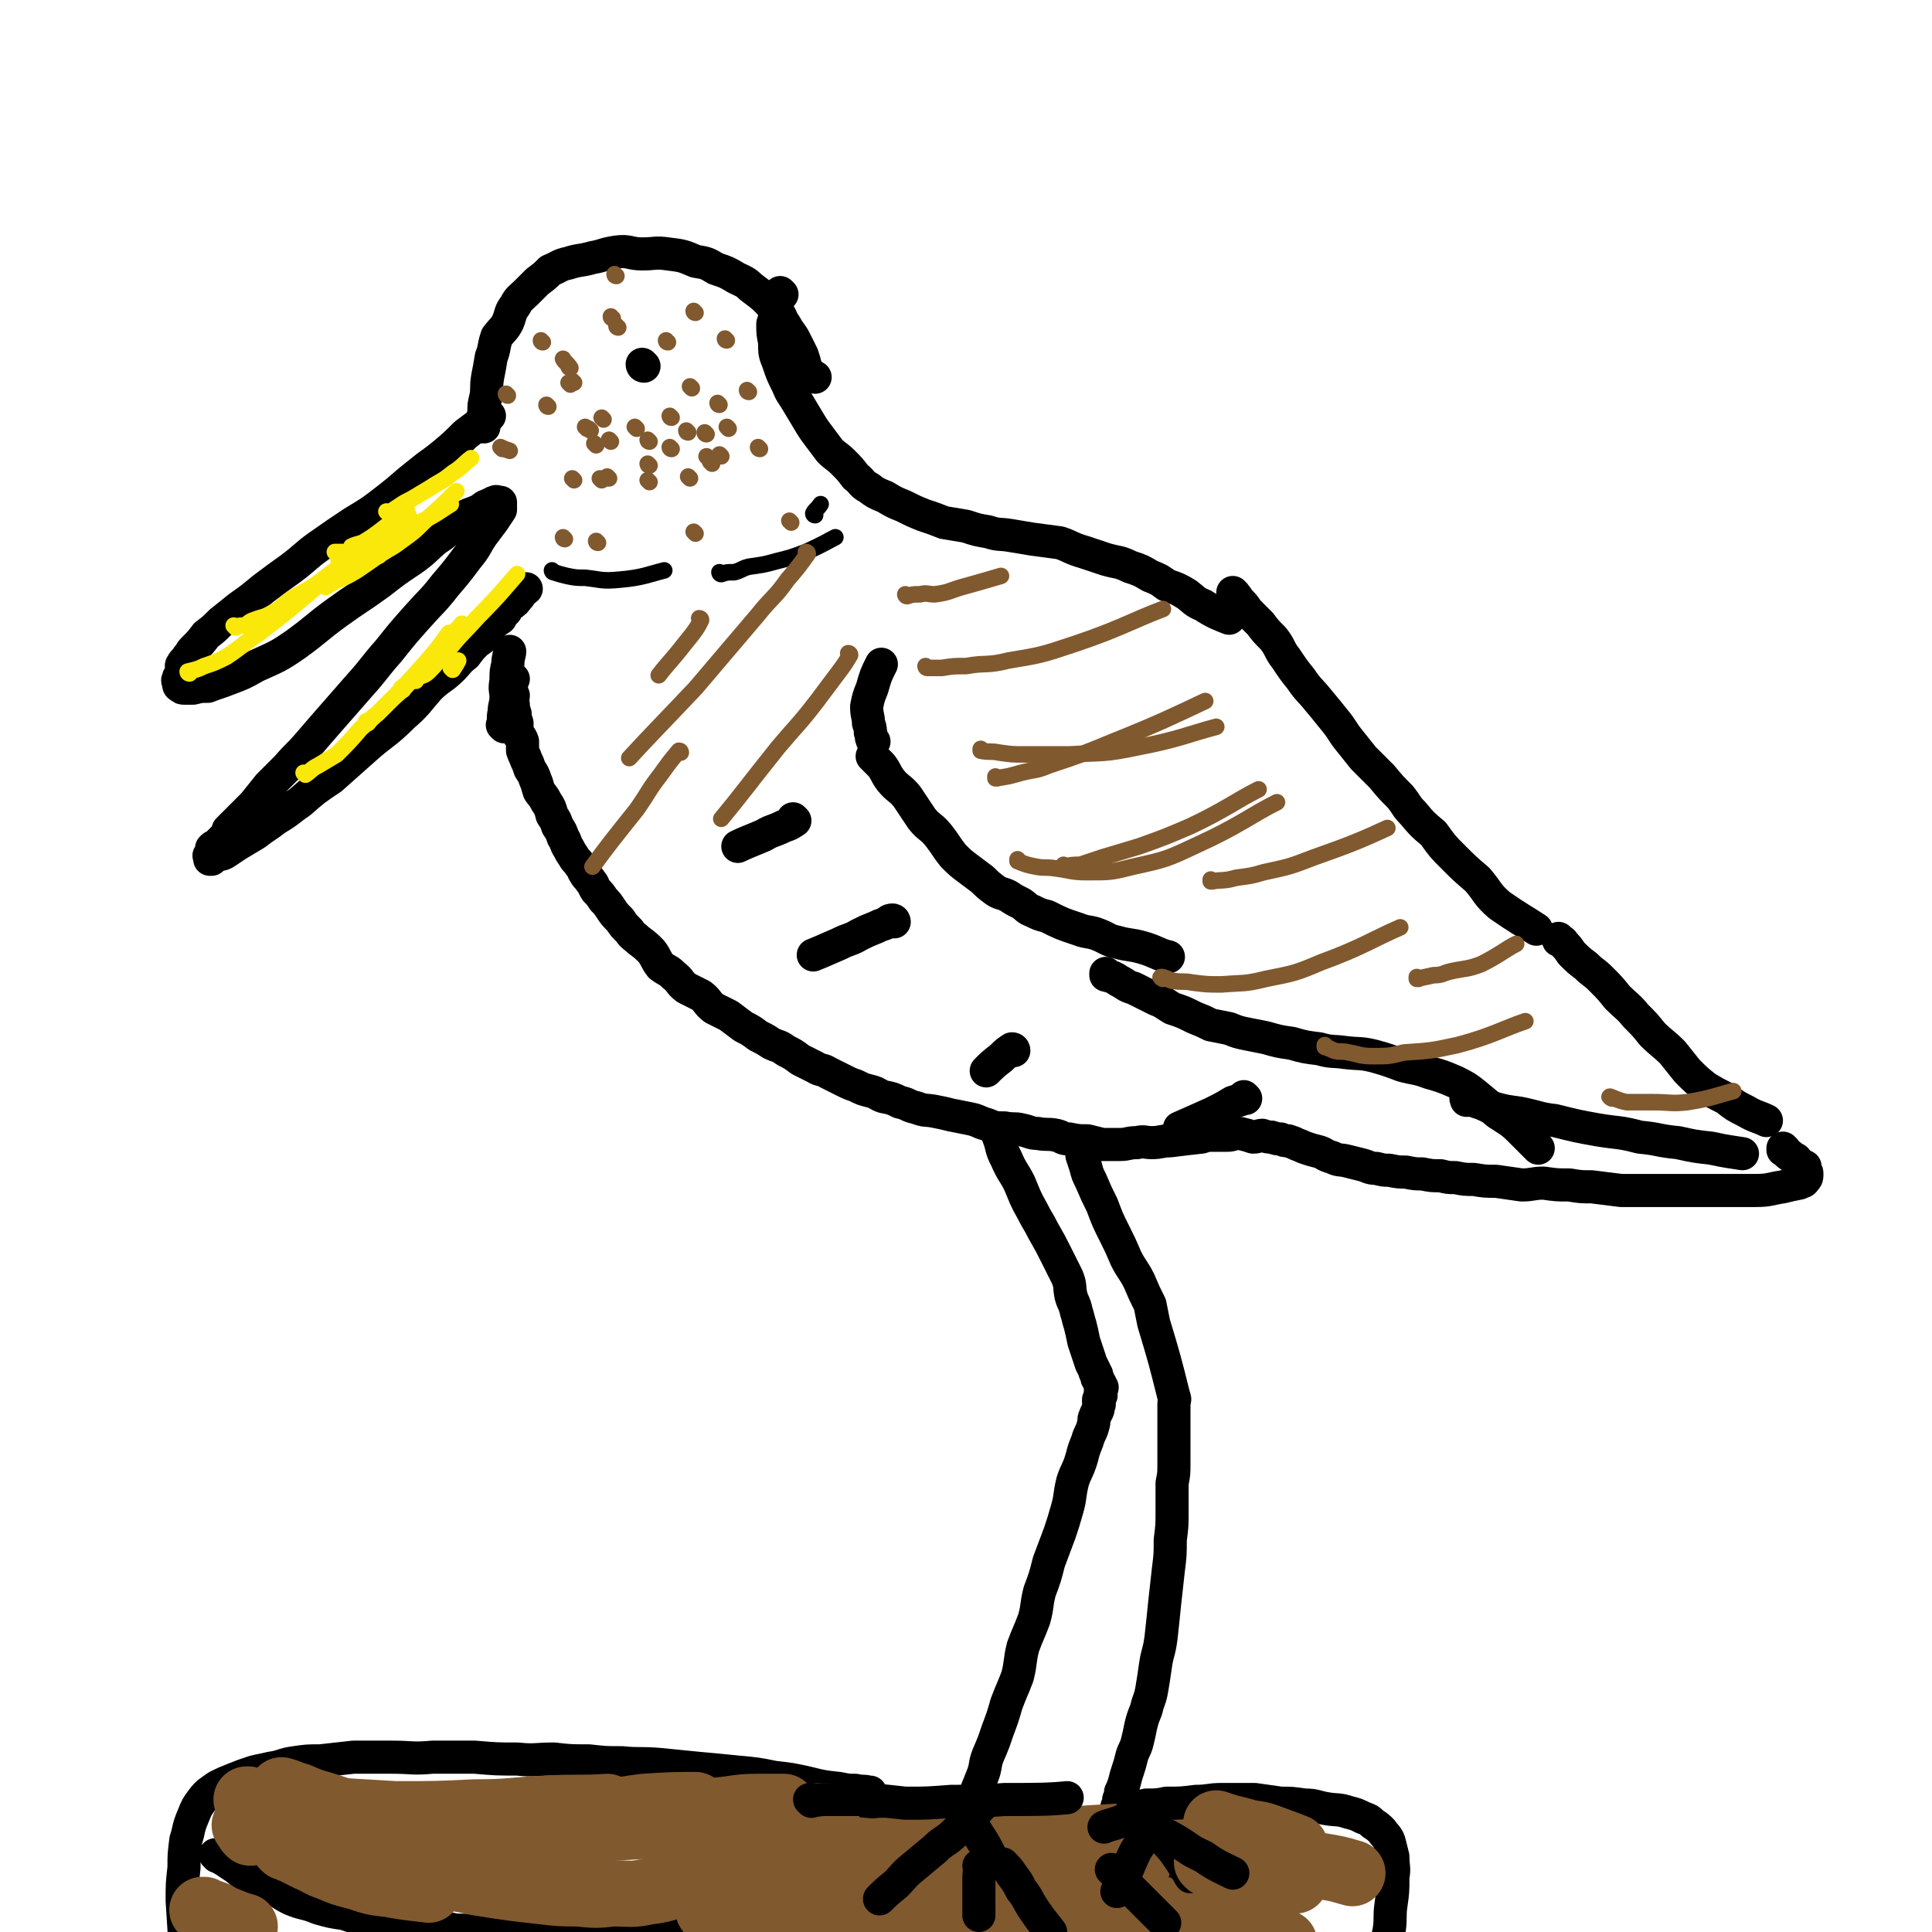 <svg viewBox='0 0 1050 1050' version='1.1' xmlns='http://www.w3.org/2000/svg' xmlns:xlink='http://www.w3.org/1999/xlink'><g fill='none' stroke='#000000' stroke-width='18' stroke-linecap='round' stroke-linejoin='round'><path d='M266,226c0,0 -1,-1 -1,-1 0,0 0,1 1,1 0,0 0,0 0,0 0,0 -1,-1 -1,-1 0,0 0,1 1,1 0,0 0,0 0,0 -3,2 -3,2 -5,4 -4,3 -4,3 -8,6 -6,6 -6,6 -12,11 -6,5 -7,5 -13,10 -9,7 -8,7 -17,14 -9,7 -9,7 -19,13 -9,6 -9,6 -19,13 -7,5 -7,6 -15,12 -7,5 -7,5 -15,11 -6,5 -6,5 -13,10 -5,4 -5,4 -10,8 -4,4 -4,4 -8,7 -3,4 -3,4 -7,8 -2,2 -1,2 -3,4 -1,2 -2,2 -3,4 -1,1 0,2 0,4 -1,1 -1,1 -1,2 -1,1 -1,1 -1,2 -1,1 0,1 0,2 0,1 0,2 1,2 1,1 1,1 2,1 3,0 3,0 5,0 4,-1 4,-1 8,-1 5,-2 6,-2 11,-4 8,-3 8,-3 15,-7 11,-5 12,-5 22,-12 11,-8 11,-9 22,-17 11,-8 12,-8 23,-16 9,-7 9,-7 18,-13 7,-5 7,-6 13,-11 5,-3 5,-4 9,-7 4,-3 4,-3 8,-6 2,-1 3,-1 5,-2 3,-1 3,-2 5,-3 1,0 1,0 1,0 1,-1 1,-1 2,-1 1,-1 1,-1 2,-1 1,-1 1,0 1,0 0,0 0,0 1,0 0,0 0,0 1,0 0,0 0,0 0,0 0,1 0,1 0,2 0,1 0,1 0,2 -2,3 -2,3 -4,6 -3,4 -3,4 -6,8 -4,6 -3,6 -8,12 -6,8 -6,8 -12,15 -7,9 -7,8 -15,17 -8,9 -8,9 -16,19 -8,9 -7,9 -16,19 -7,8 -7,8 -14,16 -7,8 -7,8 -13,15 -6,7 -6,6 -12,13 -5,5 -5,5 -10,10 -4,5 -4,5 -8,10 -4,4 -4,4 -8,8 -3,3 -3,3 -6,6 -1,3 -1,3 -3,5 -2,2 -2,2 -4,4 -1,0 -1,0 -2,1 0,2 0,2 0,3 -1,1 -1,1 -1,1 -1,0 0,0 0,1 0,0 0,1 0,1 0,0 1,0 1,0 1,-1 1,-1 2,-2 3,-1 3,0 6,-2 3,-2 3,-2 6,-4 5,-3 5,-3 10,-6 5,-4 6,-4 11,-8 7,-4 7,-5 13,-9 8,-7 8,-7 17,-13 9,-8 9,-8 18,-16 10,-9 11,-8 21,-18 8,-7 7,-7 14,-15 6,-6 7,-5 13,-11 3,-3 3,-4 7,-7 3,-4 3,-4 6,-7 3,-2 3,-2 5,-4 1,-2 1,-2 2,-4 3,-3 3,-3 6,-5 1,-2 1,-2 3,-4 1,-2 1,-2 2,-3 3,-2 3,-2 5,-5 1,0 0,-1 1,-2 1,-1 2,-1 3,-2 '/><path d='M263,232c0,0 -1,-1 -1,-1 0,0 0,1 1,1 0,0 0,0 0,0 0,0 -1,-1 -1,-1 0,0 0,1 1,1 0,0 0,0 0,0 0,-4 -1,-4 0,-8 0,-4 0,-4 1,-8 1,-5 0,-5 1,-11 1,-5 1,-5 2,-11 2,-5 1,-5 3,-11 3,-4 4,-4 6,-8 2,-5 1,-5 4,-9 2,-4 3,-4 6,-7 3,-3 3,-3 6,-6 4,-3 4,-3 7,-6 5,-2 5,-3 10,-4 6,-2 6,-1 13,-3 6,-1 6,-2 13,-3 7,-1 7,1 14,1 7,0 7,-1 14,0 8,1 8,1 15,4 6,1 6,1 11,4 6,2 6,2 11,5 4,2 5,2 8,5 8,6 8,6 14,13 3,3 2,4 5,8 2,4 3,4 5,8 2,4 2,4 4,8 1,3 1,3 2,7 2,3 3,4 5,5 '/><path d='M425,160c0,0 -1,0 -1,-1 0,0 0,1 1,1 0,0 0,0 0,0 0,0 -1,-1 -1,-1 -1,2 -1,3 -2,6 0,2 0,2 -1,4 0,4 0,4 -1,7 0,5 0,5 1,10 0,6 0,6 2,11 2,6 2,6 5,12 2,5 2,4 5,9 3,5 3,5 6,10 3,5 3,5 6,9 3,4 3,4 6,8 3,3 4,3 7,6 4,4 4,4 7,8 4,3 3,4 7,6 4,3 4,3 9,5 5,3 5,3 10,5 6,3 6,3 11,5 6,2 6,2 11,4 6,1 6,1 12,2 6,2 6,2 12,3 6,2 6,1 12,2 6,1 6,1 12,2 7,1 8,1 15,2 6,2 6,3 13,5 6,2 6,2 12,4 7,2 7,1 13,4 6,2 6,2 11,5 5,2 5,2 9,5 6,2 6,2 11,5 4,3 4,4 9,6 6,4 9,5 14,7 '/><path d='M671,323c0,0 -1,-1 -1,-1 0,0 0,1 0,1 2,1 2,1 3,3 3,3 3,3 5,6 3,3 3,3 7,7 3,4 3,4 7,8 4,5 3,6 7,11 4,6 4,6 8,11 4,6 5,6 9,11 5,6 5,6 9,11 5,6 4,6 8,11 4,5 4,5 8,10 5,5 5,5 10,10 5,6 5,6 10,11 4,5 3,5 7,9 5,6 5,6 11,11 5,7 5,7 11,13 6,6 6,6 13,12 6,7 5,8 12,14 10,7 14,9 20,13 '/><path d='M848,511c0,0 -1,-1 -1,-1 0,0 0,0 0,1 2,1 2,0 3,2 2,2 2,2 4,5 4,4 4,4 8,7 4,4 4,3 8,7 5,5 5,5 9,10 5,5 6,5 10,10 5,5 5,5 9,10 5,5 6,5 11,10 4,5 4,5 8,10 5,5 5,5 10,9 5,3 5,3 11,6 5,4 5,4 11,7 5,3 7,3 11,5 '/><path d='M970,625c-1,0 -1,-1 -1,-1 0,0 0,0 0,1 0,0 0,0 0,0 2,1 2,2 4,3 1,1 1,1 3,2 1,1 0,1 1,2 2,1 2,1 4,2 0,1 0,1 0,2 1,1 1,1 1,2 0,2 0,2 -1,3 -1,2 -2,1 -3,2 -5,1 -5,1 -9,2 -7,1 -7,2 -15,2 -8,0 -8,0 -16,0 -10,0 -10,0 -21,0 -9,0 -9,0 -18,0 -9,0 -9,0 -18,0 -8,-1 -8,-1 -16,-2 -6,0 -6,0 -12,-1 -7,0 -7,0 -14,-1 -6,0 -6,1 -12,1 -7,-1 -7,-1 -14,-2 -6,0 -6,0 -12,-1 -5,0 -5,0 -10,-1 -4,0 -4,0 -8,-1 -5,0 -5,0 -10,-1 -4,0 -4,0 -9,-1 -4,0 -4,0 -9,-1 -3,0 -3,0 -7,-1 -4,0 -4,-1 -8,-2 -4,-1 -4,-1 -8,-2 -4,-1 -4,0 -8,-2 -4,-1 -4,-2 -7,-3 -4,-1 -4,-1 -7,-2 -3,-1 -2,-1 -5,-2 -2,-1 -2,-1 -5,-2 -2,0 -2,0 -4,-1 -2,0 -2,0 -5,-1 -2,0 -2,0 -5,-1 -2,0 -2,1 -5,1 -3,-1 -3,-1 -7,-2 -4,0 -4,1 -7,1 -4,0 -4,0 -7,0 -4,0 -4,0 -7,1 -9,1 -9,1 -17,2 -5,0 -5,1 -10,1 -4,0 -4,-1 -8,0 -5,0 -5,1 -9,1 -5,0 -5,0 -10,0 -4,-1 -4,-1 -8,-2 -5,0 -5,0 -10,-1 -4,0 -3,-1 -7,-2 -5,-1 -5,0 -10,-1 -4,0 -4,-1 -9,-2 -4,-1 -4,0 -9,-1 -5,0 -5,0 -10,-2 -4,-1 -4,-2 -9,-3 -5,-1 -5,-1 -10,-2 -4,-1 -4,-1 -9,-2 -5,-1 -5,0 -10,-2 -5,-1 -4,-2 -9,-3 -4,-2 -4,-2 -9,-3 -3,-1 -3,-2 -7,-3 -4,-1 -4,-1 -8,-3 -3,-1 -3,-1 -7,-3 -4,-2 -4,-2 -8,-4 -3,-2 -4,-1 -7,-3 -4,-2 -4,-2 -8,-4 -4,-3 -4,-3 -8,-5 -4,-3 -4,-2 -8,-4 -3,-2 -3,-2 -7,-4 -4,-3 -4,-3 -8,-5 -4,-3 -4,-3 -8,-6 -4,-2 -4,-2 -8,-4 -4,-3 -3,-4 -7,-7 -4,-2 -4,-2 -8,-4 -4,-3 -3,-4 -7,-7 -3,-3 -3,-2 -7,-5 -3,-4 -2,-4 -5,-8 -3,-3 -3,-3 -7,-6 -2,-2 -3,-2 -5,-5 -3,-3 -3,-3 -5,-6 -3,-3 -3,-3 -5,-6 -2,-3 -2,-3 -4,-5 -2,-3 -2,-3 -4,-5 -2,-3 -1,-3 -3,-5 -1,-2 -2,-2 -3,-4 -2,-3 -1,-3 -3,-5 -1,-2 -2,-2 -3,-4 -2,-3 -2,-3 -3,-5 -2,-3 -1,-3 -3,-6 -1,-3 -1,-3 -3,-6 -1,-3 -1,-3 -3,-6 -1,-4 -1,-4 -3,-7 -2,-4 -2,-3 -4,-6 -1,-3 -1,-4 -2,-6 -1,-3 -1,-3 -3,-6 -1,-3 -1,-3 -2,-5 -1,-3 -1,-2 -2,-5 0,-3 0,-3 0,-5 -1,-3 -2,-3 -3,-5 0,-3 0,-3 0,-5 -1,-3 -1,-3 -1,-5 -1,-3 -1,-3 -1,-5 -1,-3 0,-3 0,-5 -1,-2 -1,-2 -1,-4 0,-1 0,-1 0,-3 0,-1 0,-1 1,-2 '/><path d='M274,395c0,0 -1,-1 -1,-1 0,0 0,0 1,1 0,0 0,0 0,0 0,-4 -1,-4 0,-8 0,-4 1,-4 1,-8 0,-4 -1,-4 0,-9 0,-5 0,-5 1,-9 0,-4 1,-5 1,-7 '/><path d='M543,616c0,0 -1,-1 -1,-1 0,0 0,0 0,1 0,0 0,0 0,0 1,0 0,-1 0,-1 0,0 0,0 0,1 0,0 0,0 0,0 1,0 0,-1 0,-1 0,2 1,3 2,7 1,4 1,4 3,8 3,7 4,7 7,13 3,7 3,8 7,15 3,6 3,5 6,11 4,7 4,7 7,13 3,6 3,6 6,12 2,5 1,5 2,10 1,4 2,4 3,9 1,3 1,4 2,7 1,4 1,4 2,9 1,3 1,3 2,6 1,3 1,3 2,6 1,2 1,2 2,4 0,1 0,1 1,2 0,2 0,2 1,3 0,1 0,1 1,2 0,1 0,1 1,2 0,1 -1,1 -1,2 0,2 1,2 0,3 0,1 -1,1 -1,2 0,2 1,2 0,3 0,3 -1,3 -2,6 -1,2 0,2 -1,5 -1,4 -2,4 -3,8 -2,5 -2,5 -3,9 -2,7 -3,7 -5,13 -2,8 -1,8 -3,15 -2,7 -2,7 -4,13 -3,8 -3,8 -6,16 -2,8 -2,8 -5,16 -2,8 -1,8 -3,15 -3,8 -3,7 -6,15 -2,8 -1,8 -3,16 -3,8 -3,7 -6,15 -2,7 -2,7 -5,15 -2,6 -2,6 -5,13 -2,5 -1,6 -3,11 -2,5 -2,5 -4,10 -5,11 -5,11 -10,22 '/><path d='M589,628c0,0 -1,-1 -1,-1 0,0 0,0 0,1 0,0 0,0 0,0 1,0 0,-1 0,-1 0,0 0,0 0,1 1,3 1,3 2,6 1,4 1,4 3,8 3,7 3,7 6,13 3,8 3,8 7,16 3,6 3,6 6,13 3,6 4,6 7,12 3,7 3,7 6,13 1,5 1,5 2,10 6,20 6,20 11,40 1,2 0,2 0,4 0,3 0,3 0,6 0,3 0,3 0,7 0,4 0,4 0,8 0,6 0,6 0,11 0,6 0,6 -1,11 0,8 0,8 0,15 0,8 0,8 -1,16 0,8 0,8 -1,16 -1,9 -1,9 -2,18 -1,10 -1,10 -2,19 -1,8 -2,8 -3,15 -1,7 -1,7 -2,13 -1,6 -2,6 -3,11 -2,5 -2,5 -3,9 -1,5 -1,5 -2,9 -1,4 -2,4 -3,8 -1,4 -1,4 -2,7 -1,3 -1,3 -2,7 -1,3 -1,3 -2,5 0,2 0,2 -1,4 0,2 0,2 -1,4 0,2 0,2 0,4 0,2 0,2 -1,5 0,5 0,5 0,11 1,2 1,2 2,4 0,4 -1,4 -1,7 0,3 0,5 0,7 '/><path d='M621,990c0,0 -1,-1 -1,-1 0,0 0,0 0,0 0,0 0,0 0,0 -3,3 -3,3 -5,6 -3,4 -3,4 -5,7 -5,7 -5,7 -9,13 -4,6 -5,6 -8,12 -3,5 -3,5 -6,10 -2,6 -2,8 -4,12 '/><path d='M625,1006c0,0 -1,-1 -1,-1 0,0 0,0 0,0 3,2 4,2 6,4 4,3 4,3 8,5 6,4 6,4 12,8 6,4 6,5 12,9 5,4 7,6 10,8 '/><path d='M523,984c0,0 -1,-1 -1,-1 0,0 0,0 1,0 0,0 0,0 0,0 -3,2 -4,1 -6,3 -3,1 -3,1 -5,3 -5,3 -5,3 -9,7 -4,3 -4,4 -8,8 -3,4 -3,4 -6,8 -3,5 -3,5 -6,9 -1,3 -1,4 -2,6 '/><path d='M537,998c0,0 -1,-1 -1,-1 0,0 0,0 0,0 0,0 0,0 0,0 2,3 2,3 4,5 3,3 3,3 5,7 5,5 5,4 9,9 5,7 7,9 9,13 '/><path d='M473,975c0,0 -1,-1 -1,-1 0,0 0,0 1,0 0,0 0,0 0,0 0,1 -1,0 -1,0 0,0 0,0 1,0 0,0 0,0 0,0 0,1 0,0 -1,0 -3,-1 -3,0 -7,-1 -4,0 -4,0 -9,-1 -9,-1 -9,-1 -17,-3 -9,-2 -9,-2 -18,-3 -10,-2 -10,-2 -21,-3 -10,-1 -10,-1 -21,-2 -10,-1 -10,-1 -20,-2 -11,-1 -11,0 -21,-1 -9,0 -9,0 -18,-1 -10,0 -10,0 -19,-1 -10,0 -10,1 -20,0 -11,0 -11,0 -23,-1 -11,0 -11,0 -23,0 -11,1 -11,0 -22,0 -11,0 -11,0 -21,0 -9,1 -9,1 -18,2 -7,0 -7,0 -14,1 -7,1 -6,2 -13,3 -4,1 -5,1 -9,2 -6,2 -6,2 -11,4 -5,2 -5,2 -9,4 -4,3 -5,3 -8,7 -3,4 -3,4 -5,9 -3,7 -2,7 -4,13 -1,8 -1,8 -1,15 -1,9 -1,9 -1,18 1,16 1,16 2,31 0,6 1,6 1,12 1,5 1,6 1,10 '/><path d='M118,1009c0,0 -1,-1 -1,-1 2,1 3,2 5,3 3,2 3,2 6,4 4,3 3,3 7,5 5,3 5,3 11,5 6,3 6,4 12,7 7,3 8,2 15,5 7,2 7,2 14,3 6,2 6,2 11,3 8,2 8,2 16,3 6,1 6,0 12,1 6,0 6,0 11,1 6,0 6,0 11,1 7,0 7,0 14,1 6,0 6,0 13,1 6,0 6,-1 13,-1 6,0 6,0 13,0 7,0 7,0 14,0 6,0 6,1 12,0 7,0 7,0 14,-1 8,-1 8,-1 16,-2 8,-1 8,-2 16,-3 8,-2 8,-2 16,-3 7,-2 7,-1 15,-3 5,-1 5,-2 11,-3 5,-1 5,-1 11,-2 4,-1 4,-1 7,-2 4,-1 4,-2 7,-3 4,-2 4,-2 8,-3 4,-2 4,-2 7,-4 4,-2 4,-2 8,-4 4,-2 3,-2 7,-4 3,-2 3,-2 6,-3 4,-3 4,-3 8,-6 2,-1 1,-2 3,-3 2,-1 3,-1 4,-1 '/><path d='M460,987c0,0 -2,-1 -1,-1 4,0 5,0 11,0 8,1 10,1 16,2 '/><path d='M654,1013c0,0 -1,-1 -1,-1 0,0 0,0 0,0 0,0 0,0 0,0 1,1 0,0 0,0 0,0 0,0 0,0 2,3 2,4 3,7 1,3 1,3 2,6 1,3 2,3 3,7 2,5 2,5 3,9 1,4 1,4 2,8 1,5 2,5 3,11 2,7 2,10 3,15 '/><path d='M475,412c0,0 -1,-1 -1,-1 0,0 0,0 1,1 0,0 0,0 0,0 0,0 -1,-1 -1,-1 0,0 0,0 1,1 0,0 0,0 0,0 0,0 -1,-1 -1,-1 0,0 0,0 1,1 0,0 0,0 0,0 0,0 -1,-1 -1,-1 2,2 3,3 5,5 3,4 2,4 5,8 4,5 5,4 9,9 4,6 4,6 8,12 4,5 5,4 9,9 4,5 4,6 8,11 4,4 4,4 8,7 4,3 4,3 8,6 3,3 3,3 7,6 3,2 3,1 7,3 3,2 3,2 7,4 3,2 3,3 6,4 4,2 4,2 8,3 8,4 8,4 17,7 5,2 6,1 11,3 5,2 5,3 10,4 7,2 7,1 14,3 7,2 9,4 14,5 '/><path d='M602,530c0,0 -1,-1 -1,-1 0,0 0,0 0,1 0,0 0,0 0,0 4,1 4,1 7,3 4,2 4,3 8,4 6,3 6,3 12,6 5,2 4,2 9,5 6,2 6,2 12,5 5,2 5,2 9,4 5,1 5,1 10,2 5,2 5,2 10,3 5,1 5,1 10,2 7,2 7,2 14,3 7,2 7,2 15,3 7,2 7,1 14,2 8,1 8,0 16,2 7,2 7,2 15,5 7,2 7,1 15,4 7,2 7,2 14,5 6,3 6,3 11,7 6,5 6,5 12,10 6,4 7,4 12,9 5,5 7,7 10,10 '/><path d='M798,598c0,0 -1,-1 -1,-1 0,0 0,0 0,1 0,0 0,0 0,0 1,0 -1,-1 0,-1 2,0 3,1 6,2 4,1 4,2 8,3 7,2 8,2 15,3 10,2 10,3 19,4 12,3 12,3 23,5 12,2 12,1 23,4 11,1 10,2 21,3 9,2 9,2 18,3 9,2 11,2 17,3 '/><path d='M475,403c0,0 -1,-1 -1,-1 0,0 0,0 1,1 0,0 0,0 0,0 0,0 -1,0 -1,-1 -1,-2 0,-2 -1,-4 0,-3 0,-2 -1,-5 0,-4 -1,-4 -1,-9 1,-5 1,-5 3,-10 2,-7 2,-7 5,-13 '/><path d='M486,501c0,0 -1,-1 -1,-1 0,0 0,0 1,1 0,0 0,0 0,0 0,0 0,-1 -1,-1 -2,0 -2,1 -4,2 -3,1 -3,1 -5,2 -5,2 -5,2 -9,4 -5,3 -5,2 -11,5 -7,3 -9,4 -14,6 '/><path d='M551,571c0,0 0,-1 -1,-1 -3,2 -3,2 -6,5 -4,3 -5,4 -8,7 '/><path d='M677,597c0,0 -1,-1 -1,-1 0,0 1,1 0,1 -2,1 -3,1 -6,2 -5,3 -5,3 -11,6 -9,4 -11,5 -18,8 '/><path d='M432,446c0,0 -1,-1 -1,-1 0,0 1,1 1,1 -3,2 -3,2 -6,3 -6,3 -6,2 -11,5 -7,3 -10,4 -14,6 '/><path d='M350,199c0,0 -1,-1 -1,-1 0,0 0,1 1,1 0,0 0,0 0,0 0,0 -1,-1 -1,-1 0,0 0,1 1,1 0,0 0,0 0,0 0,0 -1,-1 -1,-1 0,0 0,1 1,1 0,0 0,0 0,0 0,0 -1,-1 -1,-1 0,0 0,1 1,1 '/></g>
<g fill='none' stroke='#000000' stroke-width='9' stroke-linecap='round' stroke-linejoin='round'><path d='M301,311c0,0 -1,-1 -1,-1 0,0 0,1 1,1 0,0 0,0 0,0 0,0 -1,-1 -1,-1 0,0 0,1 1,1 0,0 0,0 0,0 3,1 3,1 7,2 5,1 5,1 10,1 9,1 9,2 19,1 12,-1 16,-3 24,-5 '/><path d='M392,312c0,0 -1,-1 -1,-1 0,0 0,1 1,1 0,0 0,0 0,0 3,-1 3,-1 7,-1 4,-1 4,-2 8,-3 7,-1 8,-1 15,-3 8,-2 8,-2 16,-5 9,-4 12,-6 16,-8 '/><path d='M443,280c0,0 -1,0 -1,-1 1,-2 2,-2 4,-5 '/></g>
<g fill='none' stroke='#81592F' stroke-width='9' stroke-linecap='round' stroke-linejoin='round'><path d='M504,363c0,0 -1,-1 -1,-1 0,0 0,1 1,1 0,0 0,0 0,0 4,0 4,0 8,0 6,-1 6,-1 13,-1 11,-2 11,0 23,-3 18,-3 18,-3 36,-9 24,-8 32,-13 48,-19 '/><path d='M542,423c0,0 -1,-1 -1,-1 0,0 0,1 0,1 7,-1 7,-1 14,-3 8,-2 8,-1 15,-4 18,-6 18,-6 35,-13 25,-10 33,-14 50,-22 '/><path d='M554,468c0,0 -1,-1 -1,-1 0,0 0,1 0,1 5,2 5,2 10,3 5,1 5,0 11,1 8,1 8,2 17,2 13,0 13,0 25,-3 18,-4 18,-4 35,-12 22,-10 29,-16 43,-23 '/><path d='M632,532c0,0 -2,-1 -1,-1 2,0 3,1 6,2 6,1 6,0 11,1 8,1 8,1 16,1 12,-1 12,0 24,-3 15,-3 16,-3 30,-9 22,-8 29,-13 43,-19 '/><path d='M721,569c0,0 -1,-1 -1,-1 0,0 0,0 0,1 3,1 3,1 5,2 4,1 4,0 8,1 6,1 6,2 13,2 9,0 9,0 17,-2 15,-1 15,-1 29,-4 19,-5 25,-9 37,-13 '/><path d='M876,597c0,0 -2,-1 -1,-1 3,1 4,2 9,3 7,0 7,0 14,0 10,0 10,1 19,0 13,-2 17,-4 25,-6 '/><path d='M771,532c0,0 -1,-1 -1,-1 0,0 0,1 0,1 4,-1 5,-1 9,-2 5,0 5,-1 9,-2 9,-2 9,-1 17,-4 10,-5 13,-8 19,-11 '/><path d='M659,479c0,0 -1,-1 -1,-1 0,0 0,1 0,1 7,-1 7,0 14,-2 8,-1 8,-1 15,-3 14,-3 14,-3 27,-8 20,-7 27,-10 40,-16 '/><path d='M534,408c0,0 -1,-1 -1,-1 0,0 0,1 0,1 5,1 5,0 10,1 7,1 7,1 14,1 12,0 12,0 24,0 19,-1 19,0 38,-4 21,-4 27,-7 42,-11 '/><path d='M579,471c0,0 -1,-1 -1,-1 0,0 0,0 0,1 0,0 0,0 0,0 5,-1 5,-1 9,-1 6,-2 6,-2 12,-4 10,-3 10,-3 20,-6 14,-5 14,-5 28,-11 19,-9 25,-14 37,-20 '/><path d='M493,324c0,0 -1,-1 -1,-1 0,0 0,1 1,1 0,0 0,0 0,0 3,-1 3,-1 7,-1 4,-1 4,0 8,0 8,-1 8,-2 15,-4 11,-3 14,-4 21,-6 '/><path d='M370,409c0,0 0,-1 -1,-1 -5,6 -5,6 -10,13 -7,9 -6,9 -13,19 -12,15 -16,20 -24,31 '/><path d='M462,356c0,0 -1,-1 -1,-1 0,0 1,0 1,1 -3,5 -3,5 -6,9 -6,8 -6,8 -12,16 -10,13 -10,12 -21,25 -16,20 -21,27 -31,39 '/><path d='M439,301c0,0 -1,-1 -1,-1 0,0 1,0 1,1 -5,7 -5,7 -11,14 -7,10 -8,9 -16,19 -17,20 -17,20 -34,40 -18,19 -25,26 -36,38 '/><path d='M381,337c0,0 -1,-1 -1,-1 0,0 1,0 1,1 -2,4 -2,4 -5,8 -4,5 -4,5 -8,10 -5,6 -7,8 -10,12 '/><path d='M365,244c0,0 -1,-1 -1,-1 0,0 0,1 1,1 '/><path d='M396,233c0,0 -1,-1 -1,-1 '/><path d='M353,262c0,0 -1,-1 -1,-1 '/><path d='M312,261c0,0 -1,-1 -1,-1 '/><path d='M319,233c0,0 -1,-1 -1,-1 '/><path d='M365,227c0,0 -1,-1 -1,-1 0,0 0,1 1,1 '/><path d='M391,220c0,0 -1,-1 -1,-1 0,0 0,1 1,1 0,0 0,0 0,0 '/><path d='M332,240c0,0 -1,-1 -1,-1 '/><path d='M324,242c0,0 -1,-1 -1,-1 '/><path d='M346,233c0,0 -1,-1 -1,-1 '/><path d='M385,249c0,0 -1,-1 -1,-1 '/><path d='M353,240c0,0 -1,-1 -1,-1 0,0 0,1 1,1 0,0 0,0 0,0 '/><path d='M327,261c0,0 -1,-1 -1,-1 '/><path d='M353,253c0,0 -1,-1 -1,-1 0,0 0,1 1,1 '/><path d='M374,235c0,0 -1,-1 -1,-1 0,0 0,1 1,1 0,0 0,0 0,0 '/><path d='M310,209c0,0 -1,-1 -1,-1 '/><path d='M312,208c0,0 -1,-1 -1,-1 0,0 0,1 1,1 '/><path d='M321,234c0,0 -1,-1 -1,-1 '/><path d='M331,260c0,0 -1,-1 -1,-1 '/><path d='M375,260c0,0 -1,-1 -1,-1 '/><path d='M392,248c0,0 -1,-1 -1,-1 0,0 0,1 1,1 0,0 0,0 0,0 '/><path d='M387,252c0,0 -1,-1 -1,-1 '/><path d='M384,236c0,0 -1,-1 -1,-1 0,0 0,1 1,1 '/><path d='M328,228c0,0 -1,-1 -1,-1 '/><path d='M310,200c0,0 -1,-1 -1,-1 0,0 0,1 1,1 0,0 0,0 0,0 -2,-3 -3,-3 -4,-5 '/><path d='M333,173c0,0 -1,0 -1,-1 '/><path d='M335,150c0,0 -1,0 -1,-1 '/><path d='M336,178c0,0 -1,0 -1,-1 '/><path d='M363,186c0,0 -1,0 -1,-1 0,0 0,1 1,1 0,0 0,0 0,0 0,0 -1,0 -1,-1 0,0 0,1 1,1 0,0 0,0 0,0 '/><path d='M407,213c0,0 -1,-1 -1,-1 0,0 0,1 1,1 0,0 0,0 0,0 0,0 -1,-1 -1,-1 0,0 0,1 1,1 '/><path d='M395,185c0,0 -1,0 -1,-1 0,0 0,1 1,1 0,0 0,0 0,0 0,0 -1,0 -1,-1 0,0 0,1 1,1 0,0 0,0 0,0 '/><path d='M378,170c0,0 -1,0 -1,-1 0,0 0,1 1,1 0,0 0,0 0,0 0,0 -1,0 -1,-1 0,0 0,1 1,1 '/><path d='M376,211c0,0 -1,-1 -1,-1 '/><path d='M307,293c0,0 -1,-1 -1,-1 0,0 0,1 1,1 '/><path d='M378,290c0,0 -1,-1 -1,-1 '/><path d='M430,284c0,0 -1,-1 -1,-1 '/><path d='M413,244c0,0 -1,-1 -1,-1 0,0 0,1 1,1 '/><path d='M325,295c0,0 -1,-1 -1,-1 0,0 0,1 1,1 0,0 0,0 0,0 0,0 -1,-1 -1,-1 '/><path d='M276,215c0,0 -1,-1 -1,-1 0,0 0,1 1,1 0,0 0,0 0,0 0,0 -1,-1 -1,-1 '/><path d='M295,186c0,0 -1,0 -1,-1 0,0 0,1 1,1 0,0 0,0 0,0 0,0 -1,0 -1,-1 '/><path d='M298,221c0,0 -1,-1 -1,-1 0,0 0,1 1,1 0,0 0,0 0,0 0,0 -1,-1 -1,-1 '/><path d='M273,244c0,0 -1,-1 -1,-1 2,1 2,1 5,2 '/></g>
<g fill='none' stroke='#FAE80B' stroke-width='9' stroke-linecap='round' stroke-linejoin='round'><path d='M128,341c0,0 0,-1 -1,-1 0,0 1,1 1,1 0,0 0,0 0,0 0,0 0,-1 -1,-1 0,0 1,1 1,1 2,-1 2,-1 5,-1 2,-1 2,-2 5,-3 5,-2 5,-1 10,-4 6,-3 5,-4 11,-8 7,-4 8,-4 15,-9 9,-7 12,-9 19,-14 '/><path d='M103,366c0,0 0,-1 -1,-1 0,0 1,1 1,1 0,0 0,0 0,0 0,0 0,-1 -1,-1 0,0 1,1 1,1 0,0 0,0 0,0 0,0 -1,0 -1,-1 4,-1 5,-1 9,-3 6,-2 6,-2 12,-5 9,-6 9,-7 18,-13 13,-10 13,-10 25,-20 14,-12 19,-16 29,-24 '/><path d='M183,301c0,0 -1,-1 -1,-1 0,0 1,1 1,1 0,0 0,0 0,0 0,0 -1,-1 -1,-1 3,0 4,0 7,0 2,-1 2,-1 5,-3 4,-2 4,-2 9,-4 4,-3 4,-2 9,-5 5,-4 7,-5 10,-8 '/><path d='M177,319c0,0 -1,-1 -1,-1 0,0 1,1 1,1 0,0 0,0 0,0 0,0 -1,-1 -1,-1 0,0 1,1 1,1 0,0 0,0 0,0 0,0 -1,-1 -1,-1 0,0 1,1 1,1 3,-2 3,-2 7,-4 5,-2 5,-2 10,-5 9,-6 11,-8 18,-12 '/><path d='M185,305c0,0 -1,-1 -1,-1 0,0 1,1 1,1 0,0 0,0 0,0 0,0 -1,-1 -1,-1 0,0 0,1 1,1 3,-1 3,-1 7,-1 3,-1 3,-1 7,-3 7,-2 7,-1 13,-5 8,-5 10,-8 15,-12 '/><path d='M194,301c0,0 -1,-1 -1,-1 0,0 1,1 1,1 0,0 0,0 0,0 3,-1 3,0 6,-1 3,-2 3,-2 6,-4 6,-3 6,-2 12,-5 6,-4 6,-4 12,-8 8,-4 10,-6 15,-9 '/><path d='M206,302c0,0 -1,-1 -1,-1 0,0 1,1 1,1 0,0 0,0 0,0 0,0 -1,0 -1,-1 2,-1 3,0 5,-2 4,-2 4,-2 8,-5 7,-5 7,-5 13,-11 9,-8 11,-10 17,-16 '/><path d='M192,298c0,0 -1,-1 -1,-1 0,0 1,1 1,1 0,0 0,0 0,0 0,0 -1,0 -1,-1 2,-1 3,-1 6,-2 5,-3 5,-3 9,-6 8,-6 10,-8 15,-12 '/><path d='M166,421c0,0 -1,-1 -1,-1 0,0 1,0 1,1 0,0 0,0 0,0 0,0 -1,-1 -1,-1 0,0 1,0 1,1 0,0 0,0 0,0 0,0 -1,-1 -1,-1 0,0 1,1 1,1 3,-2 3,-3 7,-5 5,-3 5,-3 10,-6 7,-7 7,-7 13,-14 9,-8 9,-8 18,-17 11,-12 15,-16 22,-24 '/><path d='M200,393c0,0 -1,-1 -1,-1 0,0 1,0 1,1 0,0 0,0 0,0 0,0 -1,-1 -1,-1 0,0 1,0 1,1 0,0 0,0 0,0 2,-3 2,-3 5,-5 4,-4 4,-4 8,-8 8,-7 8,-7 14,-15 9,-10 12,-14 17,-21 '/><path d='M226,370c0,0 -1,-1 -1,-1 0,0 1,1 1,1 0,0 0,0 0,0 0,0 -1,0 -1,-1 3,-2 5,-1 8,-4 5,-5 5,-6 10,-11 8,-10 8,-9 17,-19 11,-11 14,-15 21,-23 '/><path d='M219,375c0,0 -1,-1 -1,-1 0,0 1,1 1,1 0,0 0,0 0,0 0,0 -1,0 -1,-1 1,-1 2,-1 4,-3 4,-3 4,-3 7,-6 4,-5 4,-6 8,-11 7,-8 9,-9 14,-15 '/><path d='M246,364c0,0 -1,-1 -1,-1 0,0 1,1 1,1 0,0 0,0 0,0 2,-3 2,-3 3,-5 '/><path d='M211,279c0,0 -1,-1 -1,-1 0,0 1,1 1,1 0,0 0,0 0,0 3,-2 3,-2 6,-4 3,-2 3,-2 7,-4 5,-3 5,-3 10,-6 6,-4 6,-3 12,-8 5,-3 6,-5 10,-8 '/></g>
<g fill='none' stroke='#81592F' stroke-width='36' stroke-linecap='round' stroke-linejoin='round'><path d='M165,1001c0,0 0,-1 -1,-1 0,0 1,0 1,0 0,0 0,0 0,0 3,1 3,1 7,2 6,0 6,0 12,1 9,0 9,0 19,-1 13,0 13,0 26,-1 18,-1 18,-1 35,-2 21,-1 21,-1 41,-3 17,-1 17,-2 33,-3 16,-1 21,-1 32,-2 '/><path d='M134,993c0,0 0,-1 -1,-1 0,0 1,0 1,0 0,0 0,0 0,0 0,1 0,0 -1,0 0,0 1,0 1,0 4,1 4,0 8,0 7,1 7,2 13,3 12,1 12,1 23,1 15,0 15,0 30,-1 22,0 22,0 44,-1 19,-1 19,-2 38,-3 17,-2 24,-2 34,-3 '/><path d='M136,996c0,0 0,-1 -1,-1 0,0 1,0 1,0 0,0 0,0 0,0 0,1 -1,0 -1,0 2,0 3,0 6,0 5,1 5,1 11,2 9,0 9,0 18,1 13,0 13,0 25,-1 20,0 20,-1 39,-2 23,-1 23,-1 45,-3 20,-2 20,-2 39,-4 16,-3 16,-4 32,-6 14,-1 19,-1 28,-1 '/><path d='M178,996c0,0 -1,-1 -1,-1 0,0 1,0 1,0 0,0 0,0 0,0 5,0 5,0 9,-1 7,0 7,0 14,-1 11,0 11,0 21,-1 16,0 16,0 31,-1 19,0 19,0 38,-1 20,-1 20,-1 40,-2 16,-1 16,0 31,-1 14,-1 14,-2 28,-3 11,-1 11,-2 22,-2 7,0 10,0 14,0 '/><path d='M339,989c0,0 -1,-1 -1,-1 0,0 0,0 1,0 0,0 0,0 0,0 4,0 4,0 9,0 6,0 6,0 12,0 9,0 9,1 18,0 13,0 13,0 25,-1 12,0 12,0 24,0 11,1 15,0 22,0 '/><path d='M429,1008c0,0 -1,-1 -1,-1 0,0 0,0 1,0 0,0 0,0 0,0 -3,1 -3,1 -5,1 -5,2 -5,2 -9,4 -6,2 -6,3 -11,4 -9,3 -9,2 -17,4 -9,2 -9,2 -17,4 -9,2 -9,3 -18,4 -9,2 -9,1 -19,1 -9,1 -9,1 -19,0 -9,0 -9,0 -18,-1 -18,-2 -18,-2 -37,-5 -9,-2 -9,-2 -19,-3 -7,-1 -7,-2 -14,-2 -6,0 -8,0 -12,0 '/><path d='M291,1005c0,0 -1,-1 -1,-1 0,0 0,0 1,0 0,0 0,0 0,0 0,1 -1,0 -1,0 0,0 0,0 1,0 0,0 0,0 0,0 -4,-1 -4,-1 -8,-2 -6,-1 -6,-1 -12,-2 -8,-1 -8,-2 -16,-3 -10,-2 -10,-2 -20,-3 -10,-2 -10,-1 -20,-3 -9,-1 -9,-2 -18,-3 -6,-1 -6,0 -13,0 -6,1 -7,0 -11,0 '/><path d='M135,979c0,0 0,-1 -1,-1 0,0 1,0 1,0 0,0 0,0 0,0 4,2 4,2 9,3 7,1 7,0 14,1 11,1 11,1 23,2 17,1 17,1 34,2 22,0 22,0 43,-1 19,0 19,-1 38,-2 17,-1 21,0 34,-1 '/><path d='M154,974c0,0 -1,-1 -1,-1 4,1 5,2 9,3 7,3 7,3 14,5 10,3 10,4 21,5 12,3 16,2 25,3 '/><path d='M155,1004c0,0 -1,-1 -1,-1 2,1 3,2 6,3 4,2 4,2 8,4 5,2 5,3 11,5 7,3 7,3 15,5 9,3 9,3 18,4 10,2 14,2 21,3 '/><path d='M111,1039c0,0 0,-1 -1,-1 0,0 1,0 1,0 0,0 0,0 0,0 2,1 2,1 5,2 3,1 3,2 6,3 5,2 7,3 11,4 '/><path d='M488,1041c0,0 -1,-1 -1,-1 0,0 0,0 1,0 0,0 0,0 0,0 0,1 -1,0 -1,0 0,0 0,0 1,0 2,1 2,1 4,2 4,0 4,1 7,1 5,0 6,0 9,-1 '/><path d='M528,1021c0,0 -1,-1 -1,-1 0,0 0,0 0,0 0,0 0,0 0,0 1,1 0,0 0,0 0,0 0,1 0,0 3,-1 3,-2 5,-3 3,-2 4,-2 7,-3 '/><path d='M498,1045c0,0 -1,-1 -1,-1 2,0 3,1 6,1 4,1 4,1 8,2 5,1 6,1 9,2 '/><path d='M432,1005c0,0 -1,-1 -1,-1 0,0 0,0 1,0 0,0 0,0 0,0 4,0 4,0 8,0 5,0 5,0 10,0 10,1 10,1 20,2 11,1 11,1 21,2 12,1 12,-1 24,1 12,1 16,3 24,4 '/><path d='M450,1006c0,0 -1,-1 -1,-1 0,0 0,0 1,0 3,1 3,1 6,2 5,0 5,0 10,1 8,0 8,1 17,1 11,0 11,-1 23,-1 14,1 14,1 29,2 11,0 11,0 21,-1 '/><path d='M464,1022c0,0 -1,-1 -1,-1 0,0 0,0 1,0 5,1 5,1 11,2 8,0 8,-1 15,-1 14,0 14,1 27,0 17,0 17,-1 34,-2 16,-1 16,-1 32,-2 11,0 15,0 23,0 '/><path d='M449,1016c0,0 -1,-1 -1,-1 0,0 0,0 1,0 2,1 3,0 6,0 4,1 4,1 8,2 9,0 9,-1 18,-1 13,0 13,0 26,0 18,0 18,1 37,0 21,0 21,-2 42,-3 16,-1 21,-1 33,-1 '/><path d='M479,1007c0,0 -2,-1 -1,-1 4,0 5,1 11,1 7,1 7,1 15,2 12,0 12,-1 24,-1 16,0 16,1 31,0 16,0 16,-1 32,-2 14,0 19,0 29,0 '/><path d='M422,1010c0,0 -2,-1 -1,-1 15,-1 17,-1 33,-2 13,0 13,0 26,-1 17,-1 17,-1 35,-2 23,-1 23,0 47,-2 16,-1 16,-2 32,-3 18,-1 18,-1 35,-2 14,-1 18,0 28,-1 '/><path d='M465,1050c0,0 -2,-1 -1,-1 72,-1 73,0 146,-1 '/><path d='M606,1028c0,0 -1,-1 -1,-1 0,0 0,0 0,0 5,3 4,3 9,5 5,3 6,2 12,4 9,3 9,4 18,7 13,3 14,3 27,6 14,3 19,5 27,7 '/><path d='M587,1046c0,0 -1,-1 -1,-1 0,0 0,0 0,0 0,0 0,0 0,0 5,1 5,1 10,2 6,0 6,0 12,1 8,1 8,1 17,2 9,1 9,1 19,2 10,1 13,2 20,3 '/><path d='M386,1039c0,0 -1,-1 -1,-1 0,0 0,0 1,0 3,1 3,1 7,2 6,0 6,-1 13,-1 8,1 8,2 17,2 14,0 14,-1 29,-2 20,0 26,0 40,-1 '/></g>
<g fill='none' stroke='#000000' stroke-width='18' stroke-linecap='round' stroke-linejoin='round'><path d='M441,979c0,0 -1,-1 -1,-1 0,0 0,0 1,0 3,1 3,0 7,0 4,0 4,0 9,0 8,0 8,0 16,0 10,1 10,1 19,2 12,0 12,0 25,-1 14,0 14,0 29,-1 17,0 24,0 34,-1 '/><path d='M536,979c0,0 -1,-1 -1,-1 0,0 1,0 0,0 -1,3 -1,3 -3,5 -3,3 -3,3 -5,5 -4,4 -4,4 -8,8 -5,5 -6,4 -11,9 -6,5 -6,5 -12,10 -5,4 -5,5 -9,9 -5,4 -6,5 -9,8 '/><path d='M546,1014c0,0 -1,-1 -1,-1 0,0 0,0 0,0 0,0 0,0 0,0 3,3 3,3 5,6 3,4 3,4 5,8 4,5 3,5 7,11 4,6 6,8 9,12 '/><path d='M533,1015c0,0 -1,-1 -1,-1 0,0 0,0 0,0 1,3 0,3 0,6 0,4 0,4 0,8 0,6 0,8 0,13 '/><path d='M628,987c0,0 -1,-1 -1,-1 0,0 0,0 0,0 0,0 0,0 0,0 -1,3 -1,3 -2,5 -2,4 -2,4 -4,9 -4,6 -4,6 -7,13 -3,7 -4,10 -7,15 '/><path d='M621,983c0,0 -1,-1 -1,-1 0,0 0,0 0,0 3,3 3,2 5,5 3,4 2,4 4,8 4,6 5,6 9,11 5,7 6,9 9,14 '/><path d='M605,1017c0,0 -1,-1 -1,-1 0,0 0,0 0,0 3,3 3,3 6,6 5,5 5,5 9,9 7,7 9,9 14,14 '/><path d='M617,983c0,0 -2,-1 -1,-1 3,-1 4,0 7,-1 6,0 6,0 11,-1 8,0 8,0 16,-1 7,0 7,-1 14,-1 9,0 9,0 18,0 7,1 7,1 14,2 6,0 6,0 13,1 6,0 6,1 12,2 6,1 6,0 12,2 4,1 4,1 8,3 3,1 3,1 5,3 3,2 3,2 5,4 2,3 3,3 4,6 1,4 1,4 2,8 0,6 1,6 0,11 0,8 0,8 -1,15 -1,7 0,7 -1,14 -1,5 -1,5 -2,9 '/></g>
<g fill='none' stroke='#81592F' stroke-width='36' stroke-linecap='round' stroke-linejoin='round'><path d='M699,1011c0,0 -1,-1 -1,-1 0,0 0,0 0,0 4,1 4,0 8,0 3,1 2,2 5,3 6,1 6,1 12,2 6,1 8,2 12,3 '/><path d='M671,1013c0,0 -1,-1 -1,-1 0,0 0,0 0,0 0,0 0,0 0,0 1,1 0,0 0,0 0,0 0,0 0,0 0,0 0,0 0,0 3,2 3,2 6,3 4,1 4,1 8,3 5,3 7,4 10,6 '/><path d='M657,1013c0,0 -1,-1 -1,-1 0,0 0,0 0,0 5,1 5,1 9,2 4,1 4,1 8,2 8,1 8,0 16,2 7,2 10,3 15,4 '/><path d='M662,992c0,0 -1,-1 -1,-1 0,0 0,0 0,0 0,0 0,0 0,0 3,1 3,1 6,2 4,1 4,1 8,2 6,2 7,1 13,3 8,3 11,4 16,6 '/></g>
<g fill='none' stroke='#000000' stroke-width='18' stroke-linecap='round' stroke-linejoin='round'><path d='M620,990c0,0 -1,-1 -1,-1 0,0 0,0 0,0 0,0 0,0 0,0 4,3 4,3 7,5 6,3 6,2 11,5 9,5 8,6 17,10 7,5 10,6 16,9 '/><path d='M523,983c0,0 -1,-1 -1,-1 0,0 0,0 1,0 0,0 0,0 0,0 2,4 2,4 4,8 2,3 2,2 4,6 4,6 5,8 7,12 '/><path d='M623,986c0,0 0,-1 -1,-1 -5,1 -5,2 -11,4 -2,1 -2,1 -5,2 -3,1 -4,1 -6,2 '/></g>
</svg>